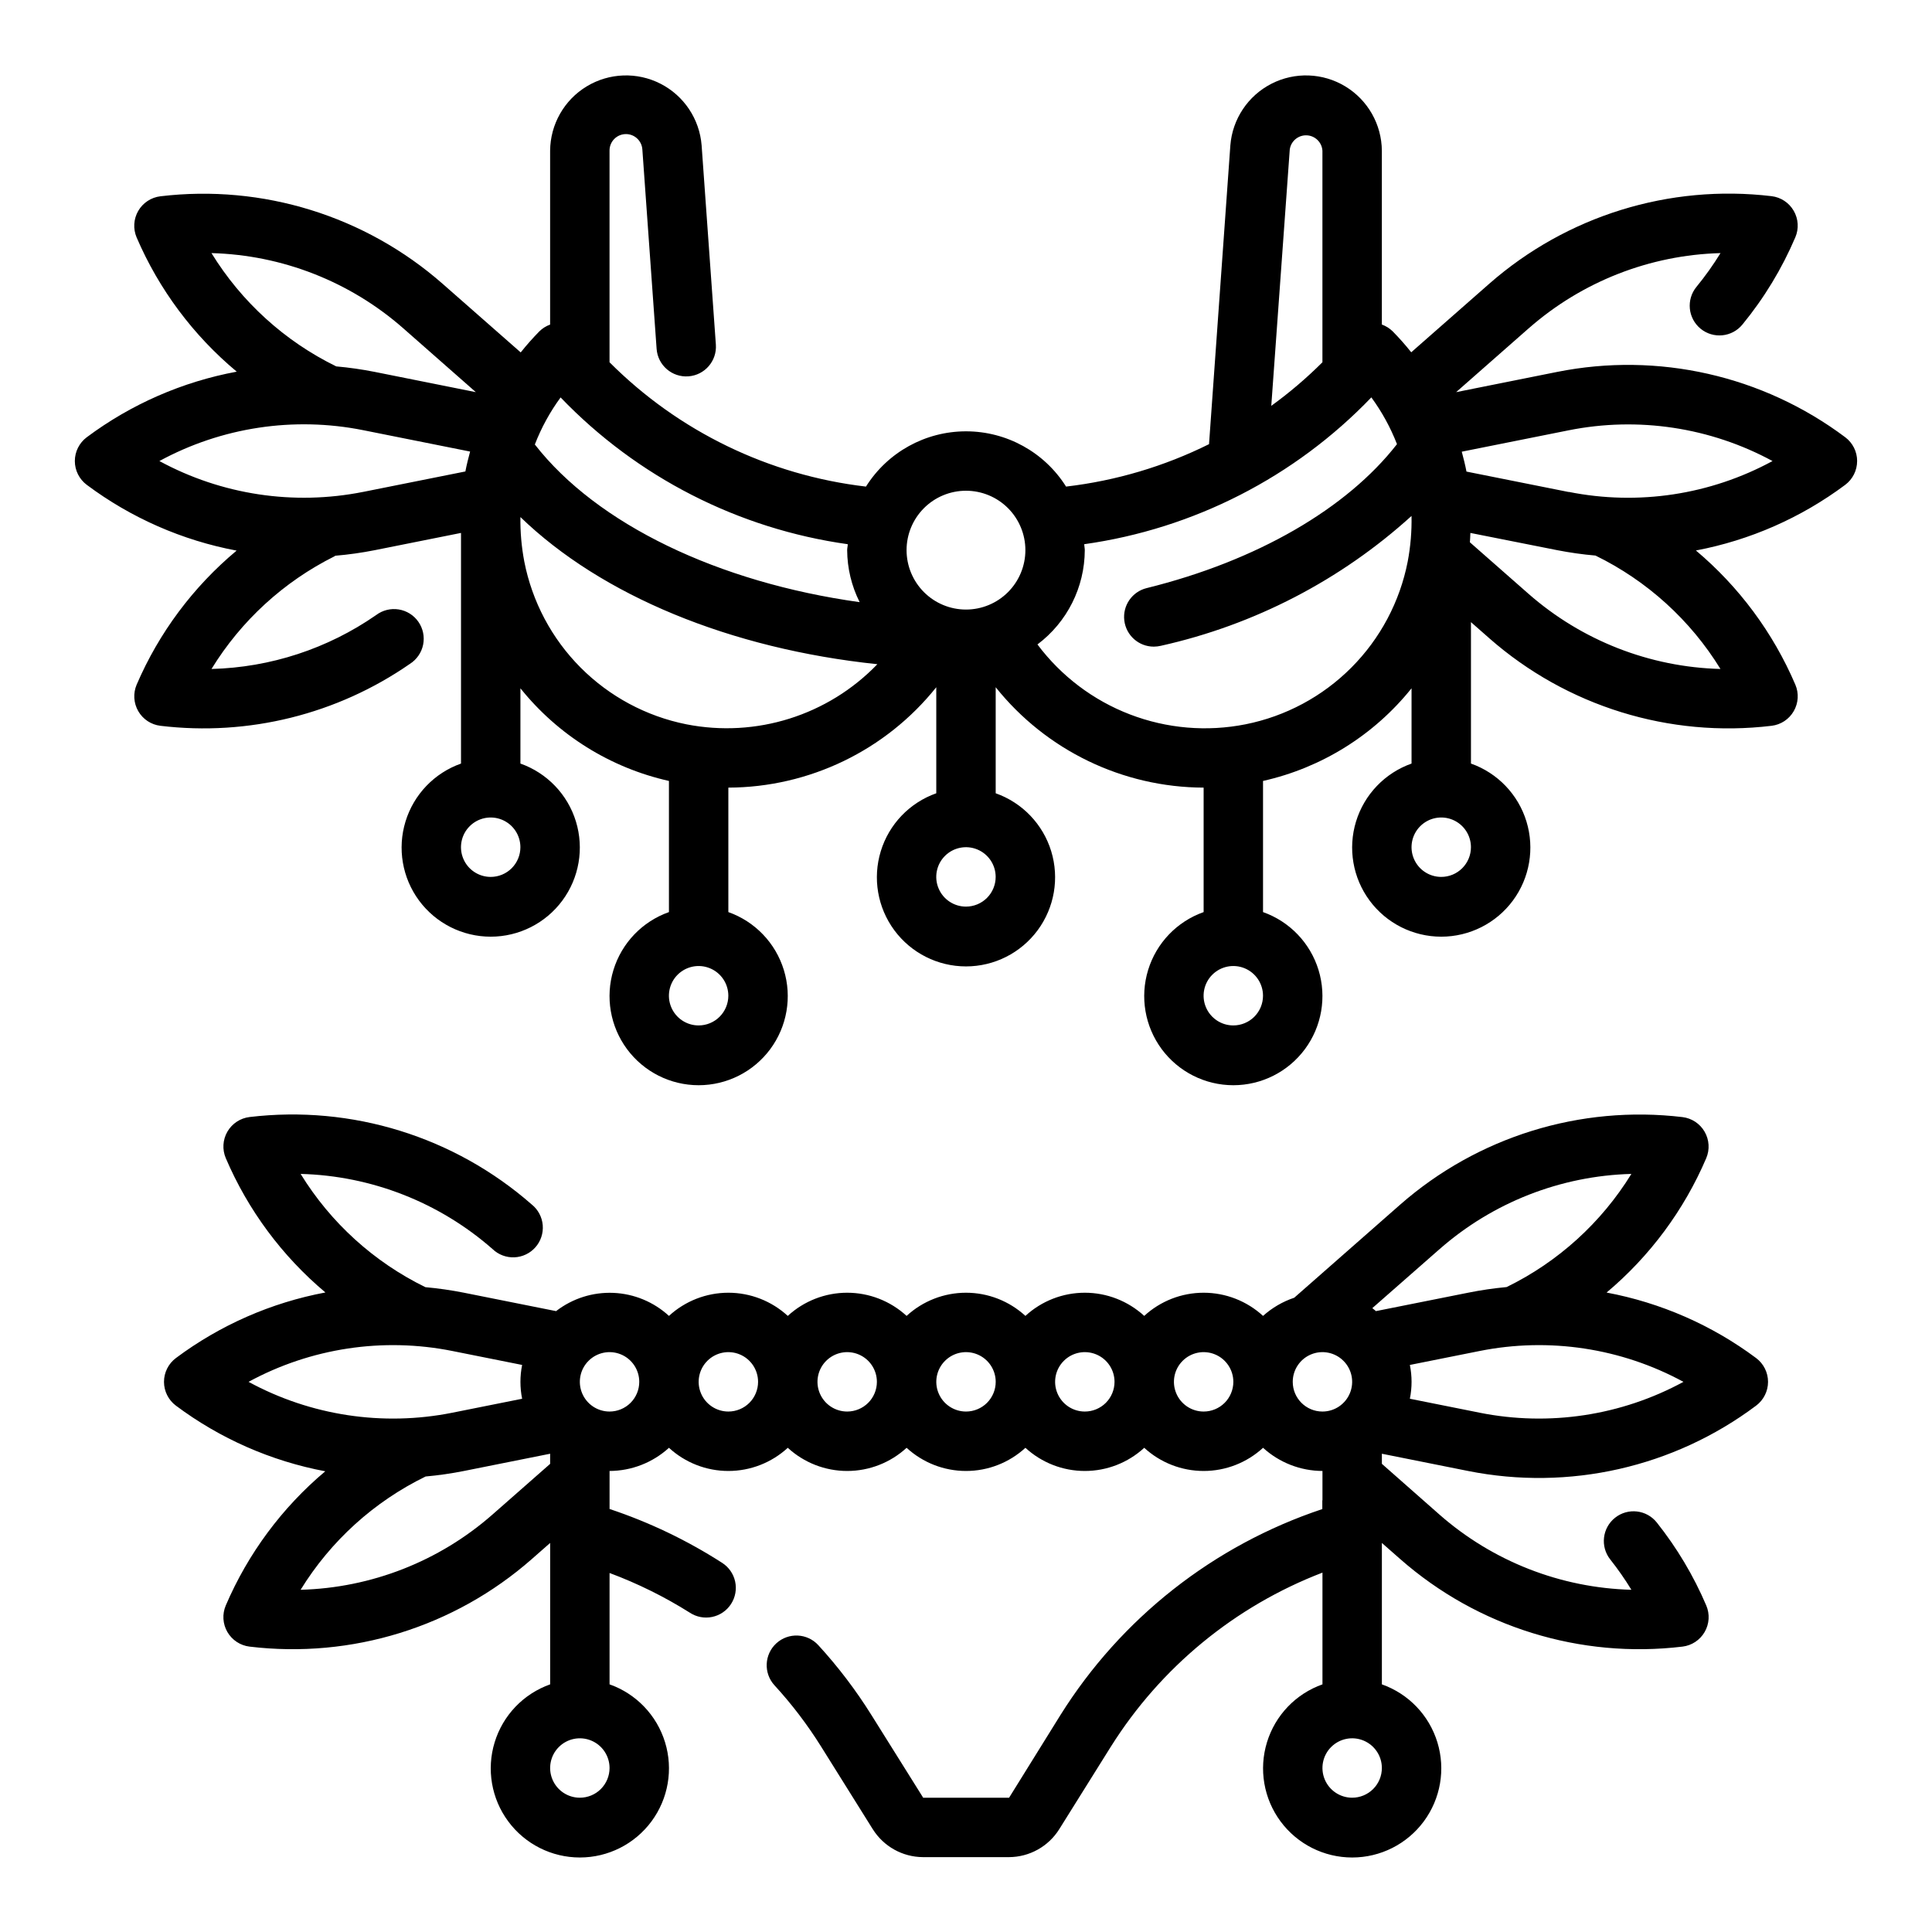 <?xml version="1.0" encoding="UTF-8"?>
<!-- Uploaded to: ICON Repo, www.svgrepo.com, Generator: ICON Repo Mixer Tools -->
<svg fill="#000000" width="800px" height="800px" version="1.1" viewBox="144 144 512 512" xmlns="http://www.w3.org/2000/svg">
 <g>
  <path d="m569.76 486.54c11.469-9.629 20.516-21.82 26.402-35.59 0.977-2.277 0.82-4.883-0.418-7.027-1.238-2.148-3.418-3.586-5.879-3.883-27.086-3.223-54.27 5.203-74.785 23.184l-28.094 24.688c-3.055 1.023-5.867 2.664-8.266 4.816-4.293-3.949-9.91-6.141-15.742-6.141-5.836 0-11.453 2.191-15.746 6.141-4.293-3.949-9.91-6.141-15.742-6.141-5.836 0-11.453 2.191-15.746 6.141-4.293-3.949-9.91-6.141-15.742-6.141s-11.453 2.191-15.746 6.141c-4.293-3.949-9.91-6.141-15.742-6.141s-11.453 2.191-15.746 6.141c-4.293-3.949-9.91-6.141-15.742-6.141-5.832 0-11.453 2.191-15.746 6.141-4.031-3.707-9.25-5.871-14.723-6.102-5.477-0.234-10.855 1.48-15.191 4.836l-24.402-4.875c-3.383-0.672-6.797-1.164-10.234-1.473-13.641-6.668-25.105-17.078-33.062-30.016 18.762 0.492 36.758 7.539 50.863 19.918 1.547 1.488 3.637 2.277 5.781 2.188 2.144-0.09 4.16-1.055 5.582-2.664 1.418-1.613 2.117-3.734 1.934-5.875-0.184-2.137-1.234-4.109-2.906-5.457-20.512-17.984-47.695-26.41-74.785-23.184-2.461 0.297-4.637 1.734-5.879 3.879-1.238 2.148-1.395 4.754-0.418 7.031 5.887 13.766 14.93 25.953 26.395 35.582-14.363 2.695-27.918 8.645-39.629 17.391-1.98 1.484-3.148 3.82-3.148 6.297 0 2.477 1.168 4.812 3.148 6.297 11.699 8.746 25.238 14.699 39.59 17.406-11.449 9.625-20.477 21.801-26.363 35.551-0.977 2.277-0.82 4.883 0.418 7.027 1.242 2.148 3.418 3.586 5.879 3.883 27.09 3.254 54.285-5.176 74.785-23.184l4.879-4.289v37.48-0.004c-7.059 2.496-12.516 8.191-14.707 15.355-2.195 7.16-0.859 14.934 3.594 20.953 4.453 6.023 11.496 9.574 18.988 9.574 7.488 0 14.531-3.551 18.984-9.574 4.453-6.019 5.789-13.793 3.594-20.953-2.191-7.164-7.648-12.859-14.707-15.355v-29.512c7.426 2.766 14.547 6.285 21.254 10.508 1.754 1.16 3.898 1.566 5.953 1.133 2.055-0.43 3.856-1.668 4.992-3.434 1.141-1.762 1.527-3.91 1.078-5.961-0.453-2.055-1.707-3.84-3.484-4.961-9.301-5.973-19.309-10.758-29.793-14.25v-10.074c5.828-0.023 11.441-2.211 15.742-6.141 4.293 3.949 9.914 6.141 15.746 6.141 5.832 0 11.449-2.191 15.742-6.141 4.293 3.949 9.914 6.141 15.746 6.141s11.449-2.191 15.742-6.141c4.293 3.949 9.914 6.141 15.746 6.141s11.449-2.191 15.742-6.141c4.293 3.949 9.91 6.141 15.746 6.141 5.832 0 11.449-2.191 15.742-6.141 4.293 3.949 9.91 6.141 15.746 6.141 5.832 0 11.449-2.191 15.742-6.141 4.305 3.93 9.914 6.117 15.742 6.141v7.691c0 0.062-0.039 0.117-0.039 0.18v2.227c-28.777 9.586-53.324 28.895-69.414 54.609l-13.594 21.883h-22.766l-13.684-21.859c-4.121-6.606-8.84-12.816-14.098-18.555-2.93-3.211-7.91-3.441-11.125-0.512-3.211 2.93-3.441 7.91-0.512 11.125 4.617 5.027 8.758 10.473 12.375 16.262l13.672 21.867h0.004c2.871 4.59 7.891 7.387 13.305 7.418h22.828c5.402-0.027 10.414-2.816 13.285-7.394l13.688-21.891h0.004c13.211-21.031 32.887-37.211 56.07-46.113v29.613c-7.059 2.496-12.516 8.191-14.707 15.355-2.191 7.16-0.859 14.934 3.594 20.953 4.453 6.023 11.5 9.574 18.988 9.574 7.488 0 14.531-3.551 18.984-9.574 4.453-6.019 5.789-13.793 3.598-20.953-2.191-7.164-7.652-12.859-14.711-15.355v-37.477l4.879 4.289c20.5 18.008 47.695 26.438 74.785 23.184 2.461-0.297 4.641-1.734 5.879-3.883 1.238-2.144 1.395-4.75 0.418-7.027-3.363-7.879-7.769-15.266-13.098-21.973-2.703-3.406-7.656-3.977-11.062-1.27-3.406 2.703-3.977 7.656-1.273 11.062 2.027 2.562 3.894 5.242 5.598 8.031-18.758-0.496-36.75-7.539-50.852-19.918l-15.273-13.461v-2.676l22.828 4.566c26.758 5.344 54.527-0.953 76.359-17.32 1.98-1.484 3.148-3.82 3.148-6.297 0-2.477-1.168-4.812-3.148-6.297-11.715-8.738-25.273-14.676-39.637-17.367zm-44.281-11.492h0.004c14.098-12.387 32.09-19.445 50.852-19.949-7.961 12.926-19.426 23.324-33.062 29.984-3.438 0.32-6.852 0.82-10.234 1.504l-24.402 4.871c-0.332-0.25-0.621-0.559-0.961-0.789zm-261.61 26.977 18.5 3.699c-0.598 2.957-0.598 6.004 0 8.961l-18.5 3.699c-18.402 3.676-37.512 0.781-54-8.18 16.488-8.961 35.598-11.855 54-8.18zm10.652 43.336c-14.102 12.387-32.094 19.445-50.855 19.949 7.973-12.949 19.461-23.363 33.125-30.023 3.414-0.305 6.812-0.797 10.172-1.465l22.828-4.566v2.684zm23.145 75.051c-3.188 0-6.055-1.918-7.273-4.859-1.219-2.941-0.547-6.328 1.707-8.578 2.25-2.25 5.637-2.926 8.578-1.707 2.941 1.219 4.859 4.09 4.859 7.273 0 2.09-0.832 4.09-2.305 5.566-1.477 1.477-3.481 2.305-5.566 2.305zm7.871-102.34c-3.184 0-6.055-1.918-7.273-4.859s-0.547-6.328 1.707-8.578c2.25-2.25 5.637-2.926 8.578-1.707s4.859 4.09 4.859 7.273c0 2.086-0.828 4.09-2.305 5.566-1.477 1.477-3.481 2.305-5.566 2.305zm31.488 0c-3.184 0-6.055-1.918-7.273-4.859s-0.547-6.328 1.707-8.578c2.25-2.25 5.637-2.926 8.578-1.707s4.859 4.09 4.859 7.273c0 2.086-0.828 4.09-2.305 5.566-1.477 1.477-3.481 2.305-5.566 2.305zm31.488 0c-3.184 0-6.055-1.918-7.273-4.859s-0.547-6.328 1.707-8.578c2.25-2.25 5.637-2.926 8.578-1.707 2.941 1.219 4.859 4.09 4.859 7.273 0 2.086-0.828 4.09-2.305 5.566-1.477 1.477-3.481 2.305-5.566 2.305zm31.488 0c-3.184 0-6.055-1.918-7.273-4.859s-0.547-6.328 1.707-8.578c2.25-2.25 5.637-2.926 8.578-1.707 2.941 1.219 4.859 4.09 4.859 7.273 0 2.086-0.828 4.09-2.305 5.566-1.477 1.477-3.481 2.305-5.566 2.305zm31.488 0c-3.188 0-6.055-1.918-7.273-4.859s-0.547-6.328 1.707-8.578c2.25-2.25 5.637-2.926 8.578-1.707s4.859 4.09 4.859 7.273c0 2.086-0.832 4.09-2.305 5.566-1.477 1.477-3.481 2.305-5.566 2.305zm31.488 0c-3.188 0-6.055-1.918-7.273-4.859s-0.547-6.328 1.707-8.578c2.25-2.25 5.637-2.926 8.578-1.707 2.941 1.219 4.859 4.09 4.859 7.273 0 2.086-0.832 4.09-2.305 5.566-1.477 1.477-3.481 2.305-5.566 2.305zm23.617-7.871h-0.004c0-3.184 1.918-6.055 4.859-7.273 2.941-1.219 6.328-0.543 8.578 1.707 2.254 2.25 2.926 5.637 1.707 8.578s-4.086 4.859-7.273 4.859c-4.348 0-7.871-3.523-7.871-7.871zm15.742 110.21c-3.184 0-6.055-1.918-7.273-4.859-1.219-2.941-0.547-6.328 1.707-8.578 2.25-2.25 5.637-2.926 8.578-1.707s4.859 4.09 4.859 7.273c0 2.09-0.828 4.09-2.305 5.566-1.477 1.477-3.481 2.305-5.566 2.305zm33.793-102.03-18.5-3.699v0.004c0.598-2.957 0.598-6.004 0-8.961l18.5-3.699c18.402-3.676 37.512-0.781 54.004 8.18-16.492 8.961-35.602 11.852-54.004 8.18z"/>
  <path d="m636.16 266.18c0-2.481-1.168-4.812-3.148-6.301-21.832-16.367-49.602-22.664-76.359-17.316l-26.766 5.359 19.223-16.902v0.004c14.098-12.387 32.082-19.445 50.84-19.949-1.918 3.125-4.047 6.113-6.371 8.949-2.758 3.363-2.269 8.32 1.09 11.082 3.363 2.758 8.324 2.269 11.082-1.09 5.75-7.004 10.473-14.789 14.027-23.121 0.977-2.281 0.82-4.883-0.422-7.031-1.238-2.144-3.414-3.586-5.875-3.879-27.086-3.223-54.27 5.203-74.785 23.184l-20.703 18.191c-1.543-1.941-3.188-3.797-4.93-5.566-0.812-0.793-1.785-1.402-2.856-1.785v-46.062c-0.051-6.977-3.715-13.43-9.68-17.047-5.965-3.617-13.383-3.883-19.59-0.703-6.211 3.184-10.328 9.355-10.879 16.312l-5.652 79.199c-11.887 5.902-24.703 9.703-37.887 11.242-5.734-9.113-15.746-14.645-26.512-14.645-10.77 0-20.781 5.531-26.516 14.645-25.719-3.004-49.668-14.613-67.957-32.945v-56.059c-0.035-2.363 1.828-4.324 4.195-4.41 2.363-0.086 4.363 1.734 4.504 4.098l3.777 52.812c0.309 4.336 4.078 7.602 8.414 7.289 4.336-0.309 7.602-4.078 7.289-8.414l-3.777-52.812c-0.551-6.957-4.668-13.129-10.875-16.312-6.211-3.18-13.625-2.914-19.594 0.703-5.965 3.617-9.629 10.07-9.68 17.047v46.07c-1.074 0.387-2.051 1.004-2.863 1.809-1.738 1.77-3.383 3.625-4.93 5.566l-20.703-18.191c-20.508-17.992-47.695-26.418-74.785-23.184-2.461 0.297-4.637 1.734-5.875 3.879-1.238 2.148-1.395 4.75-0.422 7.031 5.918 13.777 15.008 25.965 26.531 35.566-14.41 2.676-28.012 8.625-39.754 17.387-1.984 1.488-3.152 3.82-3.152 6.301 0 2.477 1.168 4.809 3.152 6.297 11.734 8.77 25.32 14.734 39.719 17.438-11.496 9.59-20.574 21.758-26.488 35.516-0.973 2.281-0.816 4.883 0.422 7.031 1.238 2.148 3.414 3.586 5.875 3.879 23.309 2.801 46.836-3.043 66.125-16.418 1.809-1.152 3.07-2.988 3.496-5.09 0.422-2.098-0.027-4.281-1.25-6.043-1.219-1.762-3.106-2.945-5.223-3.285-2.117-0.34-4.277 0.199-5.988 1.492-12.836 8.914-28.004 13.883-43.625 14.285 7.852-12.797 19.133-23.133 32.566-29.844 0.086 0 0.133-0.125 0.219-0.164 3.527-0.297 7.035-0.793 10.508-1.48l22.828-4.566v61.117l0.004 0.004c-7.062 2.496-12.52 8.191-14.711 15.352-2.191 7.16-0.859 14.938 3.594 20.957 4.453 6.019 11.5 9.57 18.988 9.57s14.531-3.551 18.984-9.57c4.453-6.019 5.789-13.797 3.598-20.957-2.191-7.16-7.652-12.855-14.711-15.352v-19.949c9.957 12.414 23.836 21.07 39.359 24.555v34.754c-7.059 2.496-12.516 8.191-14.707 15.352-2.195 7.16-0.859 14.938 3.594 20.957 4.453 6.019 11.496 9.574 18.984 9.574 7.492 0 14.535-3.555 18.988-9.574s5.789-13.797 3.594-20.957c-2.191-7.16-7.648-12.855-14.707-15.352v-32.984c21.449-0.07 41.711-9.855 55.102-26.605v28.102c-7.059 2.496-12.516 8.191-14.707 15.352-2.191 7.16-0.859 14.938 3.594 20.957 4.453 6.019 11.5 9.574 18.988 9.574s14.531-3.555 18.984-9.574c4.453-6.019 5.789-13.797 3.598-20.957-2.195-7.16-7.652-12.855-14.711-15.352v-28.102c13.395 16.75 33.656 26.535 55.105 26.605v32.984c-7.062 2.496-12.52 8.191-14.711 15.352-2.191 7.16-0.859 14.938 3.594 20.957s11.5 9.574 18.988 9.574c7.488 0 14.531-3.555 18.984-9.574s5.789-13.797 3.598-20.957c-2.191-7.16-7.652-12.855-14.711-15.352v-34.754c15.523-3.484 29.406-12.141 39.359-24.555v19.949c-7.059 2.496-12.516 8.191-14.711 15.352-2.191 7.16-0.855 14.938 3.598 20.957 4.453 6.019 11.496 9.57 18.984 9.57s14.535-3.551 18.988-9.57c4.453-6.019 5.785-13.797 3.594-20.957-2.191-7.16-7.648-12.855-14.707-15.352v-37.48l4.879 4.289v0.004c20.5 18.004 47.695 26.434 74.785 23.18 2.461-0.293 4.637-1.73 5.875-3.879 1.242-2.148 1.398-4.75 0.422-7.031-5.879-13.746-14.902-25.926-26.348-35.551 14.344-2.715 27.879-8.668 39.574-17.402 1.98-1.488 3.148-3.82 3.148-6.297zm-150.36-82.547c0.297-2.219 2.234-3.852 4.473-3.769 2.238 0.082 4.047 1.848 4.184 4.082v56.059c-4.207 4.199-8.738 8.059-13.555 11.547zm-85.805 90.418c4.176 0 8.18 1.656 11.133 4.609 2.949 2.953 4.609 6.957 4.609 11.133 0 4.176-1.66 8.18-4.609 11.133-2.953 2.953-6.957 4.613-11.133 4.613s-8.18-1.66-11.133-4.613c-2.953-2.953-4.613-6.957-4.613-11.133 0-4.176 1.66-8.18 4.613-11.133 2.953-2.953 6.957-4.609 11.133-4.609zm-31.332 14.168c0 0.527-0.156 1.023-0.156 1.574 0.027 4.789 1.16 9.508 3.312 13.785-37.445-5.211-69.613-20.641-86.082-41.785 1.719-4.438 4.012-8.633 6.828-12.469 20.289 21.129 47.09 34.824 76.098 38.895zm-117.77-57.195 19.207 16.898-26.766-5.359c-3.383-0.672-6.797-1.16-10.23-1.465-13.645-6.672-25.109-17.086-33.062-30.023 18.762 0.5 36.754 7.559 50.852 19.949zm-10.652 43.336v-0.004c-18.402 3.668-37.508 0.777-54-8.176 16.488-8.961 35.598-11.855 54-8.18l28.34 5.668c-0.457 1.746-0.922 3.488-1.25 5.273zm33.797 102.03c-3.184 0-6.055-1.918-7.273-4.859-1.219-2.941-0.547-6.328 1.707-8.578 2.25-2.254 5.637-2.926 8.578-1.707s4.859 4.09 4.859 7.273c0 2.086-0.828 4.09-2.305 5.566-1.477 1.477-3.481 2.305-5.566 2.305zm55.105 39.359h-0.004c-3.184 0-6.051-1.918-7.269-4.859-1.219-2.941-0.547-6.328 1.703-8.578 2.254-2.25 5.641-2.926 8.582-1.707 2.941 1.219 4.859 4.09 4.859 7.273 0 2.086-0.832 4.09-2.309 5.566-1.473 1.477-3.477 2.305-5.566 2.305zm-3.258-79.805h-0.004c-10.621-2.125-20.371-7.359-28.016-15.031-7.644-7.676-12.836-17.449-14.918-28.078-0.742-3.891-1.09-7.848-1.031-11.809 21.477 20.773 55.555 34.906 94.59 38.996v0.004c-13.07 13.57-32.141 19.566-50.625 15.918zm74.105 48.316c-3.184 0-6.055-1.918-7.273-4.859-1.219-2.941-0.547-6.328 1.707-8.578 2.25-2.25 5.637-2.926 8.578-1.707 2.941 1.219 4.859 4.09 4.859 7.273 0 2.086-0.828 4.09-2.305 5.566-1.477 1.477-3.481 2.305-5.566 2.305zm70.848 31.488c-3.184 0-6.055-1.918-7.273-4.859-1.219-2.941-0.547-6.328 1.707-8.578 2.25-2.25 5.637-2.926 8.578-1.707s4.859 4.09 4.859 7.273c0 2.086-0.828 4.09-2.305 5.566-1.477 1.477-3.481 2.305-5.566 2.305zm3.258-79.805c-10.254 2.039-20.875 1.133-30.637-2.613-9.762-3.742-18.262-10.176-24.523-18.547 7.867-5.902 12.512-15.152 12.543-24.988 0-0.535-0.133-1.031-0.156-1.574h-0.004c29.012-4.074 55.812-17.777 76.102-38.91 2.793 3.816 5.078 7.981 6.793 12.391-13.297 17.09-37.109 30.922-66.328 38.148h-0.004c-3.867 0.949-6.414 4.641-5.93 8.594 0.48 3.953 3.836 6.926 7.82 6.922 0.641-0.004 1.277-0.082 1.898-0.23 24.742-5.519 47.621-17.375 66.398-34.406 0.082 4.059-0.258 8.117-1.016 12.105-2.082 10.633-7.277 20.406-14.926 28.082-7.648 7.676-17.406 12.906-28.031 15.027zm51.844 40.445c-3.184 0-6.051-1.918-7.269-4.859-1.219-2.941-0.547-6.328 1.703-8.578 2.254-2.254 5.641-2.926 8.582-1.707s4.859 4.09 4.859 7.273c0 2.086-0.832 4.09-2.309 5.566s-3.477 2.305-5.566 2.305zm73.996-55.105h0.004c-18.762-0.488-36.758-7.535-50.863-19.914l-15.539-13.656c0.07-0.828 0.086-1.652 0.125-2.481l22.98 4.562c3.363 0.66 6.758 1.141 10.172 1.434 13.668 6.672 25.16 17.098 33.125 30.055zm-40.211-46.895-27.094-5.414c-0.332-1.785-0.789-3.527-1.25-5.273l28.34-5.668c18.402-3.68 37.516-0.797 54.016 8.148-16.488 8.957-35.598 11.852-54 8.176z"/>
 </g>
</svg>